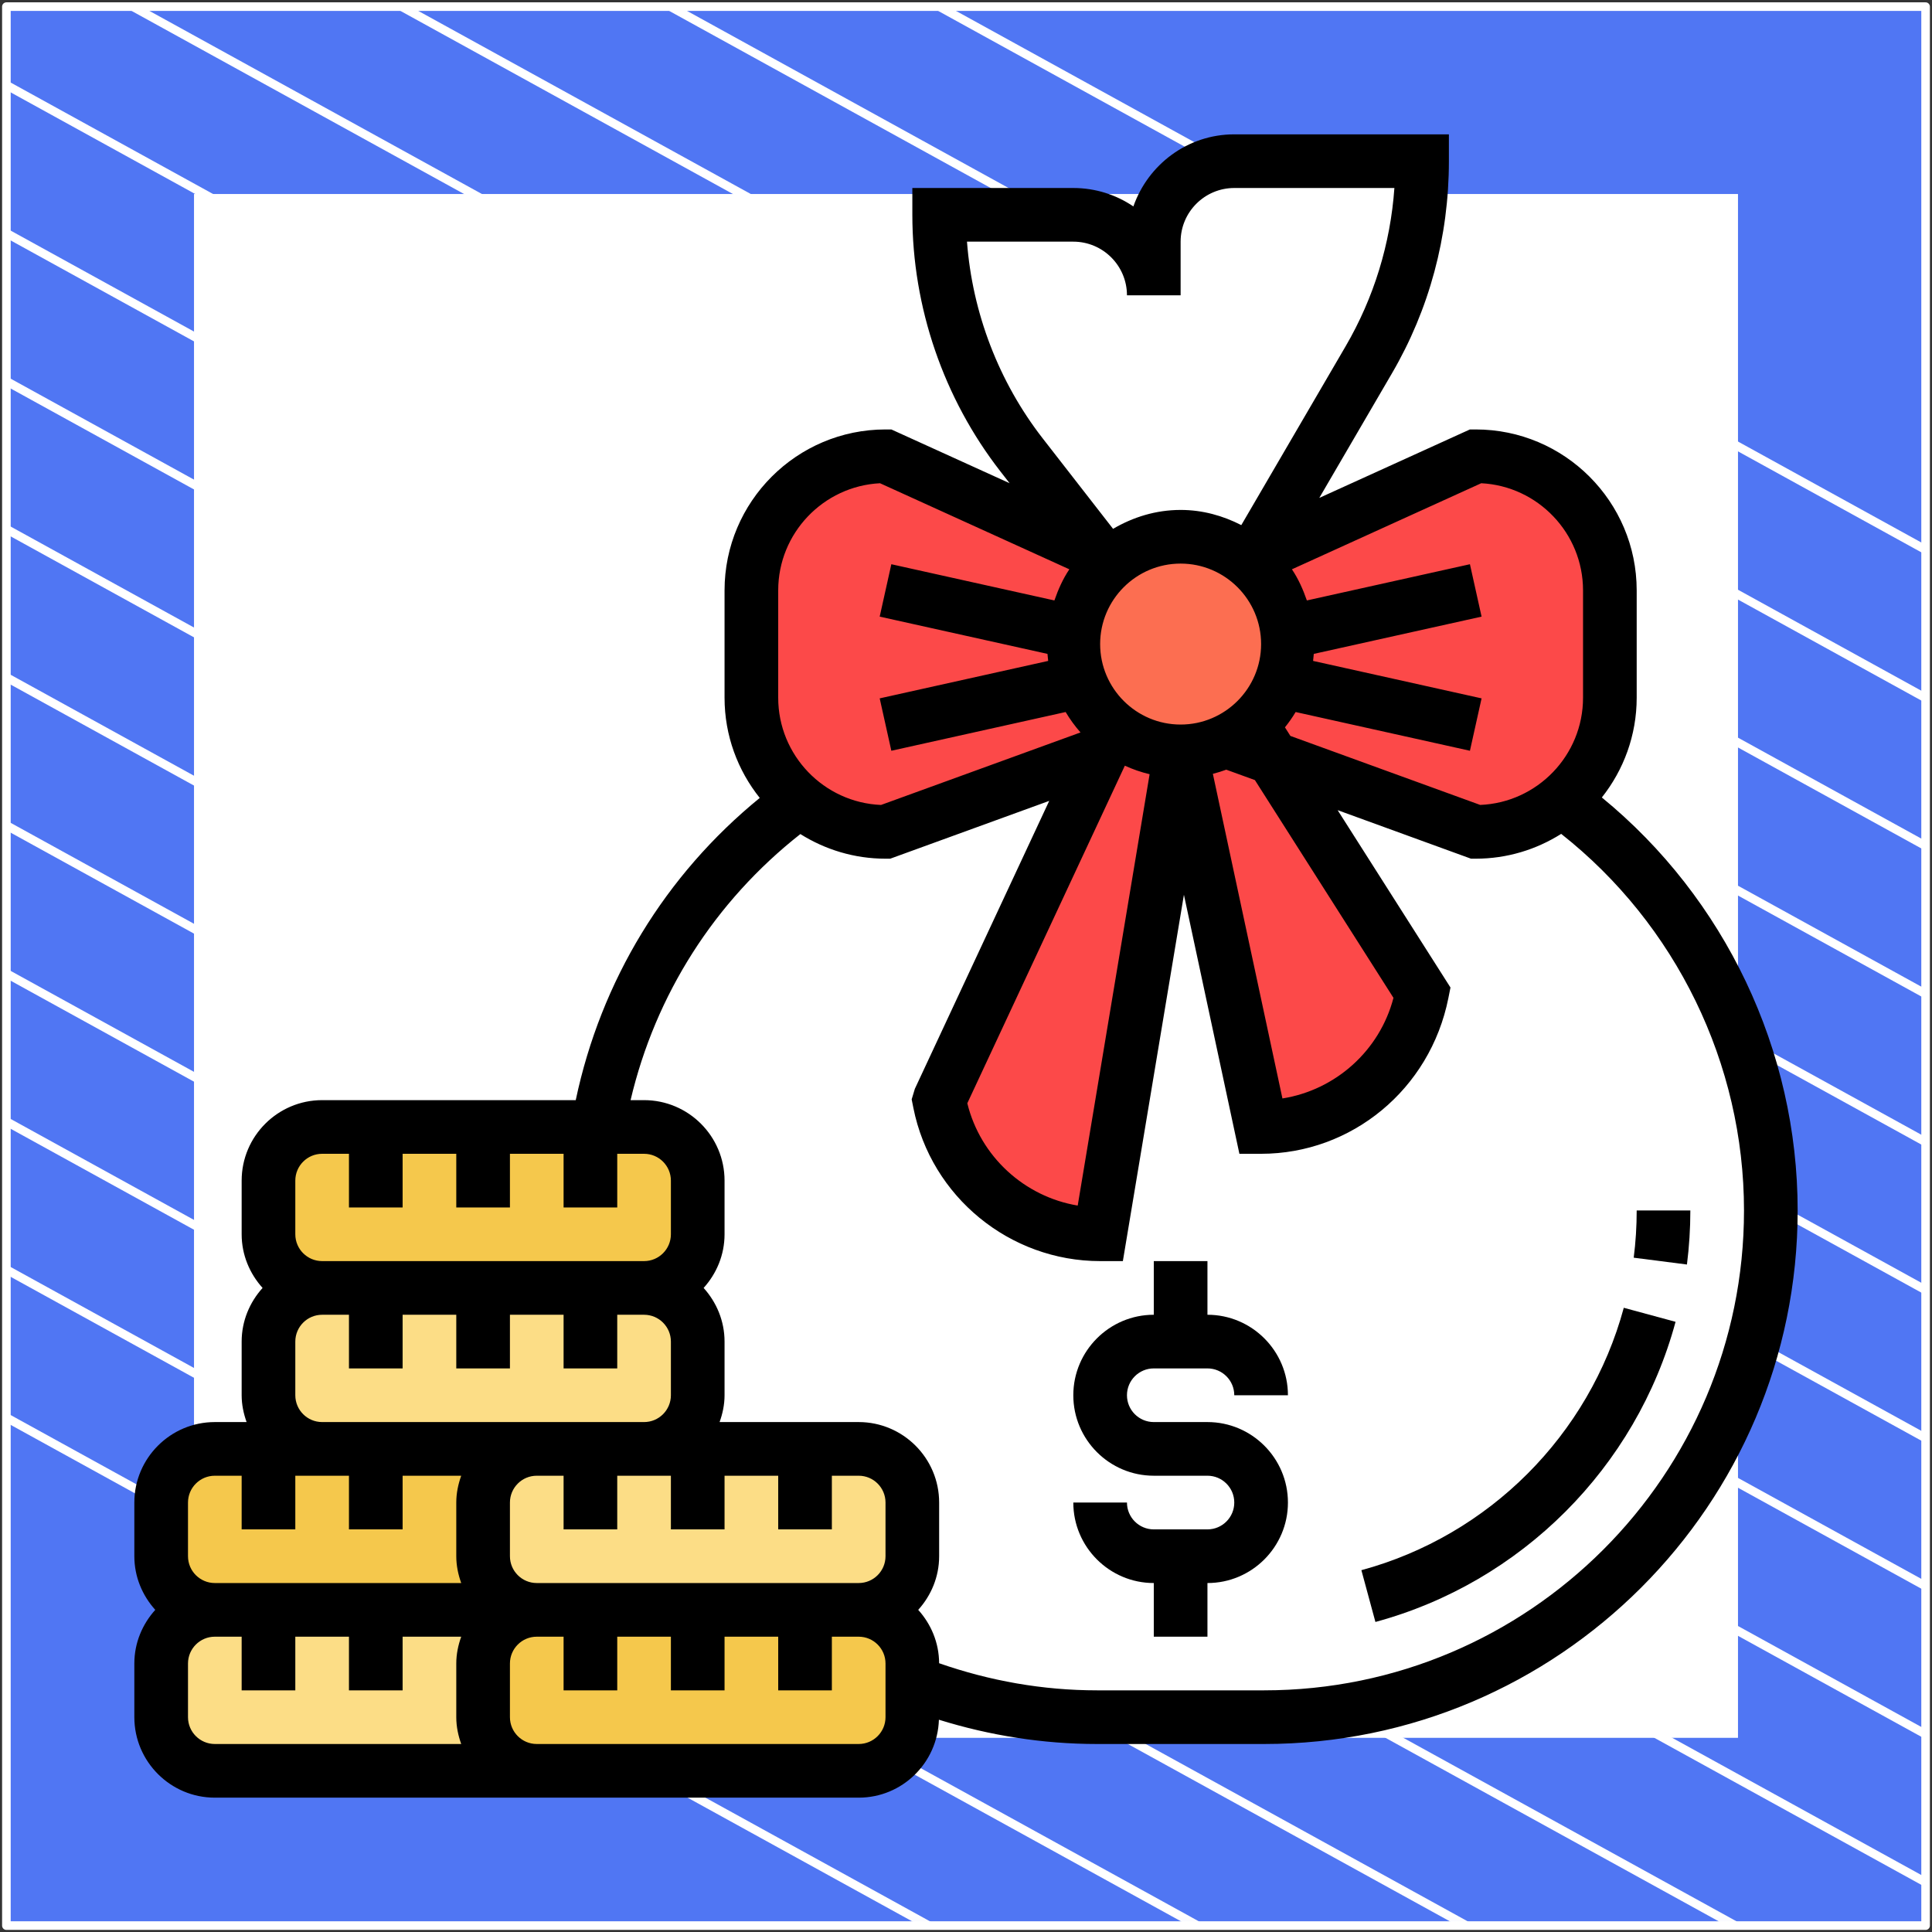 <?xml version="1.0" encoding="UTF-8"?> <svg xmlns="http://www.w3.org/2000/svg" width="302" height="302" viewBox="0 0 302 302" fill="none"><rect x="0" y="0" width="302" height="302" fill="#333333" stroke="none"/><path d="M301 1.038H1V301H301V1.038Z" fill="#5076F3" stroke="white" stroke-width="1.346" stroke-linejoin="round"></path><mask id="mask0_1_9837" style="mask-type:luminance" maskUnits="userSpaceOnUse" x="1" y="1" width="300" height="300"><path d="M301 1H1V300.962H301V1Z" fill="white"></path></mask><g mask="url(#mask0_1_9837)"><path d="M-285.023 64.085L219.795 342.085" stroke="white" stroke-width="1.346" stroke-miterlimit="10"></path><path d="M-263.954 52.544L240.932 330.581" stroke="white" stroke-width="1.346" stroke-miterlimit="10"></path><path d="M-242.819 41.04L261.999 319.04" stroke="white" stroke-width="1.346" stroke-miterlimit="10"></path><path d="M-221.682 29.536L283.136 307.536" stroke="white" stroke-width="1.346" stroke-miterlimit="10"></path><path d="M-200.545 18.032L304.272 296.032" stroke="white" stroke-width="1.346" stroke-miterlimit="10"></path><path d="M-179.41 6.528L325.409 284.528" stroke="white" stroke-width="1.346" stroke-miterlimit="10"></path><path d="M-158.273 -5.014L346.545 273.024" stroke="white" stroke-width="1.346" stroke-miterlimit="10"></path><path d="M-137.205 -16.517L367.613 261.483" stroke="white" stroke-width="1.346" stroke-miterlimit="10"></path><path d="M-116.069 -28.021L388.749 249.979" stroke="white" stroke-width="1.346" stroke-miterlimit="10"></path><path d="M-94.932 -39.525L409.886 238.475" stroke="white" stroke-width="1.346" stroke-miterlimit="10"></path><path d="M-73.796 -51.029L431.023 226.971" stroke="white" stroke-width="1.346" stroke-miterlimit="10"></path><path d="M-52.659 -62.533L452.159 215.467" stroke="white" stroke-width="1.346" stroke-miterlimit="10"></path><path d="M-31.591 -74.075L473.227 203.963" stroke="white" stroke-width="1.346" stroke-miterlimit="10"></path><path d="M-10.454 -85.579L494.363 192.422" stroke="white" stroke-width="1.346" stroke-miterlimit="10"></path></g><path d="M271 31H31V270.975H271V31Z" fill="white" stroke="white" stroke-width="1.346" stroke-miterlimit="10"></path><g clip-path="url(#clip0_1_9837)"><path d="M195.955 87.09L194.99 87.552C192.139 85.287 188.49 83.903 184.548 83.903C180.606 83.903 177 85.287 174.106 87.552L171.59 86.419L159.681 71.113C151.335 60.377 146.806 47.168 146.806 33.581H167.774C174.735 33.581 180.355 39.2 180.355 46.161V37.774C180.355 30.813 185.974 25.194 192.935 25.194H222.29V25.445C222.29 36.265 219.397 46.874 213.945 56.226L195.955 87.09Z" fill="white"></path><path d="M197.59 268.419H171.506C161.316 268.419 151.545 266.49 142.613 263.01V260.032C142.613 255.419 138.839 251.645 134.226 251.645C138.839 251.645 142.613 247.871 142.613 243.258V234.871C142.613 230.258 138.839 226.484 134.226 226.484H125.839H109.065H100.677C105.29 226.484 109.065 222.71 109.065 218.097V209.71C109.065 205.097 105.29 201.323 100.677 201.323C105.29 201.323 109.065 197.548 109.065 192.936V184.548C109.065 179.936 105.29 176.161 100.677 176.161H93.381C96.777 155.739 108.1 137.371 124.958 125.126C128.606 128.187 133.303 130.032 138.419 130.032L171.59 117.955L171.926 118.123L146.806 171.968L146.89 172.387C149.281 184.339 159.765 192.936 171.968 192.936L184.548 117.452L197.129 176.161C209.332 176.161 219.816 167.565 222.206 155.613L222.29 155.194L198.932 118.5L230.677 130.032C235.794 130.032 240.49 128.187 244.139 125.126C254.329 132.548 262.506 142.152 268.126 153.139C273.745 164.126 276.806 176.413 276.806 189.203C276.806 232.942 241.329 268.419 197.59 268.419Z" fill="white"></path><path d="M58.742 251.645H79.71L79.919 252.652C77.319 254.078 75.516 256.845 75.516 260.032V268.419C75.516 273.032 79.29 276.807 83.903 276.807H33.581C28.968 276.807 25.194 273.032 25.194 268.419V260.032C25.194 255.419 28.968 251.645 33.581 251.645H41.968H58.742Z" fill="#FCDD86"></path><path d="M125.839 226.484H134.226C138.839 226.484 142.613 230.258 142.613 234.871V243.258C142.613 247.871 138.839 251.645 134.226 251.645H125.839H109.065H92.29H83.903C79.29 251.645 75.516 247.871 75.516 243.258V234.871C75.516 230.258 79.29 226.484 83.903 226.484H92.29H100.677H109.065H125.839Z" fill="#FCDD86"></path><path d="M58.742 201.323H75.516H92.29H100.677C105.29 201.323 109.065 205.097 109.065 209.71V218.097C109.065 222.71 105.29 226.484 100.677 226.484H92.29H83.903H79.71H58.742H50.355C45.742 226.484 41.968 222.71 41.968 218.097V209.71C41.968 205.097 45.742 201.323 50.355 201.323H58.742Z" fill="#FCDD86"></path><path d="M134.226 251.645C138.839 251.645 142.613 255.419 142.613 260.032V263.01V268.419C142.613 273.032 138.839 276.807 134.226 276.807H92.29H83.903C79.29 276.807 75.516 273.032 75.516 268.419V260.032C75.516 256.845 77.319 254.078 79.919 252.652C81.094 252.023 82.477 251.645 83.903 251.645H92.29H109.065H125.839H134.226Z" fill="#F5C84C"></path><path d="M58.742 226.484H79.71H83.903C79.29 226.484 75.516 230.258 75.516 234.871V243.258C75.516 247.871 79.29 251.645 83.903 251.645C82.477 251.645 81.094 252.023 79.919 252.652L79.71 251.645H58.742H41.968H33.581C28.968 251.645 25.194 247.871 25.194 243.258V234.871C25.194 230.258 28.968 226.484 33.581 226.484H41.968H50.355H58.742Z" fill="#F5C84C"></path><path d="M58.742 176.161H75.516H92.29H93.381H100.677C105.29 176.161 109.065 179.936 109.065 184.548V192.936C109.065 197.548 105.29 201.323 100.677 201.323H92.29H75.516H58.742H50.355C45.742 201.323 41.968 197.548 41.968 192.936V184.548C41.968 179.936 45.742 176.161 50.355 176.161H58.742Z" fill="#F5C84C"></path><path d="M198.932 118.5L222.29 155.194L222.206 155.613C219.816 167.565 209.332 176.161 197.129 176.161L184.548 117.452C187.106 117.452 189.497 116.906 191.635 115.816H191.677L198.932 118.5Z" fill="#FC4949"></path><path d="M184.548 117.452L171.968 192.935C159.765 192.935 149.281 184.339 146.89 172.387L146.806 171.968L171.926 118.123L173.981 113.719C176.874 116.026 180.565 117.452 184.548 117.452Z" fill="#FC4949"></path><path d="M195.619 113.258C199.1 110.197 201.323 105.71 201.323 100.677C201.323 100.048 201.281 99.419 201.239 98.832C200.735 94.261 198.387 90.278 194.99 87.552L195.955 87.09L230.677 71.323C242.252 71.323 251.645 80.716 251.645 92.29V109.065C251.645 115.523 248.71 121.268 244.139 125.126C240.49 128.187 235.794 130.032 230.677 130.032L198.932 118.5L195.619 113.258Z" fill="#FC4949"></path><path d="M171.59 117.955L138.419 130.032C133.303 130.032 128.606 128.187 124.958 125.126C120.387 121.268 117.452 115.523 117.452 109.065V92.29C117.452 80.716 126.845 71.323 138.419 71.323L171.59 86.419L173.142 88.39C170.248 91.074 168.319 94.723 167.858 98.832C167.816 99.461 167.774 100.048 167.774 100.677C167.774 105.919 170.165 110.616 173.981 113.719L171.926 118.123L171.59 117.955Z" fill="#FC4949"></path><path d="M201.323 100.678C201.323 105.71 199.1 110.197 195.619 113.258C194.445 114.307 193.103 115.187 191.677 115.816H191.635C189.497 116.907 187.106 117.452 184.548 117.452C180.565 117.452 176.874 116.026 173.981 113.719C170.165 110.616 167.774 105.919 167.774 100.678C167.774 100.048 167.816 99.461 167.858 98.832C168.319 94.723 170.248 91.074 173.142 88.39C173.435 88.097 173.771 87.803 174.106 87.552C177 85.287 180.606 83.903 184.548 83.903C188.49 83.903 192.139 85.287 194.99 87.552C198.387 90.278 200.735 94.261 201.239 98.832C201.281 99.419 201.323 100.048 201.323 100.678Z" fill="#FC6E51"></path><path d="M250.391 124.656C253.792 120.366 255.839 114.952 255.839 109.065V92.29C255.839 78.414 244.554 67.129 230.677 67.129H229.767L206.225 77.831L217.585 58.352C223.41 48.38 226.484 37.003 226.484 25.194V21H192.935C185.622 21 179.457 25.73 177.164 32.268C174.484 30.452 171.251 29.387 167.774 29.387H142.613V33.581C142.613 48.027 147.498 62.269 156.368 73.675L157.815 75.533L139.329 67.129H138.419C124.543 67.129 113.258 78.414 113.258 92.29V109.065C113.258 114.986 115.325 120.425 118.76 124.727C103.99 136.78 93.938 153.285 89.996 171.968H50.355C43.419 171.968 37.774 177.612 37.774 184.548V192.935C37.774 196.169 39.036 199.092 41.045 201.323C39.036 203.554 37.774 206.476 37.774 209.71V218.097C37.774 219.573 38.076 220.974 38.546 222.29H33.581C26.645 222.29 21 227.935 21 234.871V243.258C21 246.491 22.262 249.414 24.271 251.645C22.262 253.876 21 256.799 21 260.032V268.419C21 275.355 26.645 281 33.581 281H83.903H92.29H134.226C141.028 281 146.551 275.569 146.765 268.818C154.745 271.296 163.027 272.613 171.494 272.613H197.607C243.589 272.613 281 235.202 281 189.216C281 164.193 269.635 140.407 250.391 124.656ZM231.537 75.537C240.385 75.986 247.452 83.329 247.452 92.29V109.065C247.452 118.076 240.302 125.457 231.378 125.822L201.708 115.036L200.857 113.694C201.469 112.931 202.027 112.143 202.526 111.3L229.772 117.355L231.592 109.165L205.256 103.311C205.302 102.946 205.34 102.581 205.365 102.212L231.592 96.387L229.772 88.197L204.283 93.859C203.684 92.135 202.95 90.479 201.947 88.99L231.537 75.537ZM197.129 100.677C197.129 107.614 191.485 113.258 184.548 113.258C177.612 113.258 171.968 107.614 171.968 100.677C171.968 93.741 177.612 88.097 184.548 88.097C191.485 88.097 197.129 93.741 197.129 100.677ZM175.83 119.687C177.063 120.253 178.355 120.702 179.701 121.02L168.462 188.448C160.142 187.06 153.256 180.804 151.205 172.458L175.83 119.687ZM191.682 120.312L196.16 121.939L217.82 155.978C215.669 164.231 208.77 170.387 200.463 171.704L189.589 120.962C190.302 120.785 190.998 120.563 191.682 120.312ZM151.155 37.774H167.774C172.4 37.774 176.161 41.536 176.161 46.161H184.548V37.774C184.548 33.149 188.31 29.387 192.935 29.387H217.963C217.355 38.089 214.75 46.572 210.343 54.125L194.034 82.083C191.17 80.615 187.979 79.71 184.548 79.71C180.682 79.71 177.105 80.834 173.989 82.666L162.985 68.521C156.12 59.69 151.99 48.904 151.155 37.774ZM121.645 92.29C121.645 83.329 128.711 75.986 137.56 75.537L167.154 88.99C166.151 90.479 165.417 92.135 164.818 93.859L139.329 88.197L137.509 96.387L163.736 102.212C163.765 102.581 163.803 102.946 163.845 103.311L137.509 109.165L139.329 117.355L166.575 111.3C167.25 112.44 168.026 113.501 168.898 114.491L137.719 125.826C128.795 125.457 121.645 118.076 121.645 109.065V92.29ZM46.161 184.548C46.161 182.234 48.04 180.355 50.355 180.355H54.548V188.742H62.935V180.355H71.323V188.742H79.71V180.355H88.097V188.742H96.484V180.355H100.677C102.992 180.355 104.871 182.234 104.871 184.548V192.935C104.871 195.25 102.992 197.129 100.677 197.129H50.355C48.04 197.129 46.161 195.25 46.161 192.935V184.548ZM130.032 239.065V230.677H134.226C136.541 230.677 138.419 232.556 138.419 234.871V243.258C138.419 245.573 136.541 247.452 134.226 247.452H83.903C81.588 247.452 79.71 245.573 79.71 243.258V234.871C79.71 232.556 81.588 230.677 83.903 230.677H88.097V239.065H96.484V230.677H100.677H104.871V239.065H113.258V230.677H121.645V239.065H130.032ZM46.161 218.097V209.71C46.161 207.395 48.04 205.516 50.355 205.516H54.548V213.903H62.935V205.516H71.323V213.903H79.71V205.516H88.097V213.903H96.484V205.516H100.677C102.992 205.516 104.871 207.395 104.871 209.71V218.097C104.871 220.412 102.992 222.29 100.677 222.29H83.903H79.71H50.355C48.04 222.29 46.161 220.412 46.161 218.097ZM29.387 234.871C29.387 232.556 31.266 230.677 33.581 230.677H37.774V239.065H46.161V230.677H50.355H54.548V239.065H62.935V230.677H72.094C71.624 231.994 71.323 233.395 71.323 234.871V243.258C71.323 244.734 71.624 246.135 72.094 247.452H33.581C31.266 247.452 29.387 245.573 29.387 243.258V234.871ZM29.387 268.419V260.032C29.387 257.717 31.266 255.839 33.581 255.839H37.774V264.226H46.161V255.839H54.548V264.226H62.935V255.839H72.094C71.624 257.155 71.323 258.556 71.323 260.032V268.419C71.323 269.895 71.624 271.296 72.094 272.613H33.581C31.266 272.613 29.387 270.734 29.387 268.419ZM138.419 268.419C138.419 270.734 136.541 272.613 134.226 272.613H92.29H83.903C81.588 272.613 79.71 270.734 79.71 268.419V260.032C79.71 257.717 81.588 255.839 83.903 255.839H88.097V264.226H96.484V255.839H104.871V264.226H113.258V255.839H121.645V264.226H130.032V255.839H134.226C136.541 255.839 138.419 257.717 138.419 260.032V268.419ZM197.603 264.226H171.49C162.998 264.226 154.72 262.75 146.798 259.986C146.785 256.77 145.532 253.864 143.531 251.645C145.544 249.414 146.802 246.491 146.802 243.258V234.871C146.802 227.935 141.158 222.29 134.222 222.29H112.482C112.956 220.974 113.258 219.573 113.258 218.097V209.71C113.258 206.476 111.996 203.554 109.987 201.323C112 199.092 113.258 196.169 113.258 192.935V184.548C113.258 177.612 107.614 171.968 100.677 171.968H98.568C102.46 155.441 111.719 140.915 125.109 130.376C128.975 132.8 133.53 134.226 138.419 134.226H139.157L164.008 125.189L143.007 170.194L142.508 171.846L142.776 173.196C145.548 187.064 157.827 197.129 171.968 197.129H175.52L185.064 139.866L193.736 180.355H197.129C211.27 180.355 223.548 170.29 226.4 156.024L226.731 154.363L209.093 126.64L229.939 134.226H230.677C235.588 134.226 240.163 132.792 244.038 130.347C261.974 144.496 272.613 166.273 272.613 189.216C272.613 230.577 238.964 264.226 197.603 264.226Z" fill="black"></path><path d="M255.839 189.216C255.839 191.698 255.684 194.181 255.373 196.596L263.693 197.662C264.045 194.894 264.226 192.055 264.226 189.216H255.839Z" fill="black"></path><path d="M212.805 245.443L214.998 253.536C237.777 247.372 255.755 229.394 261.915 206.619L253.822 204.426C248.437 224.333 232.72 240.05 212.805 245.443Z" fill="black"></path><path d="M180.355 213.903H188.742C191.057 213.903 192.935 215.782 192.935 218.097H201.323C201.323 211.161 195.678 205.516 188.742 205.516V197.129H180.355V205.516C173.419 205.516 167.774 211.161 167.774 218.097C167.774 225.033 173.419 230.677 180.355 230.677H188.742C191.057 230.677 192.935 232.556 192.935 234.871C192.935 237.186 191.057 239.065 188.742 239.065H180.355C178.04 239.065 176.161 237.186 176.161 234.871H167.774C167.774 241.807 173.419 247.452 180.355 247.452V255.839H188.742V247.452C195.678 247.452 201.323 241.807 201.323 234.871C201.323 227.935 195.678 222.29 188.742 222.29H180.355C178.04 222.29 176.161 220.412 176.161 218.097C176.161 215.782 178.04 213.903 180.355 213.903Z" fill="black"></path></g><defs><clipPath id="clip0_1_9837"><rect width="260" height="260" fill="white" transform="translate(21 21)"></rect></clipPath></defs></svg> 